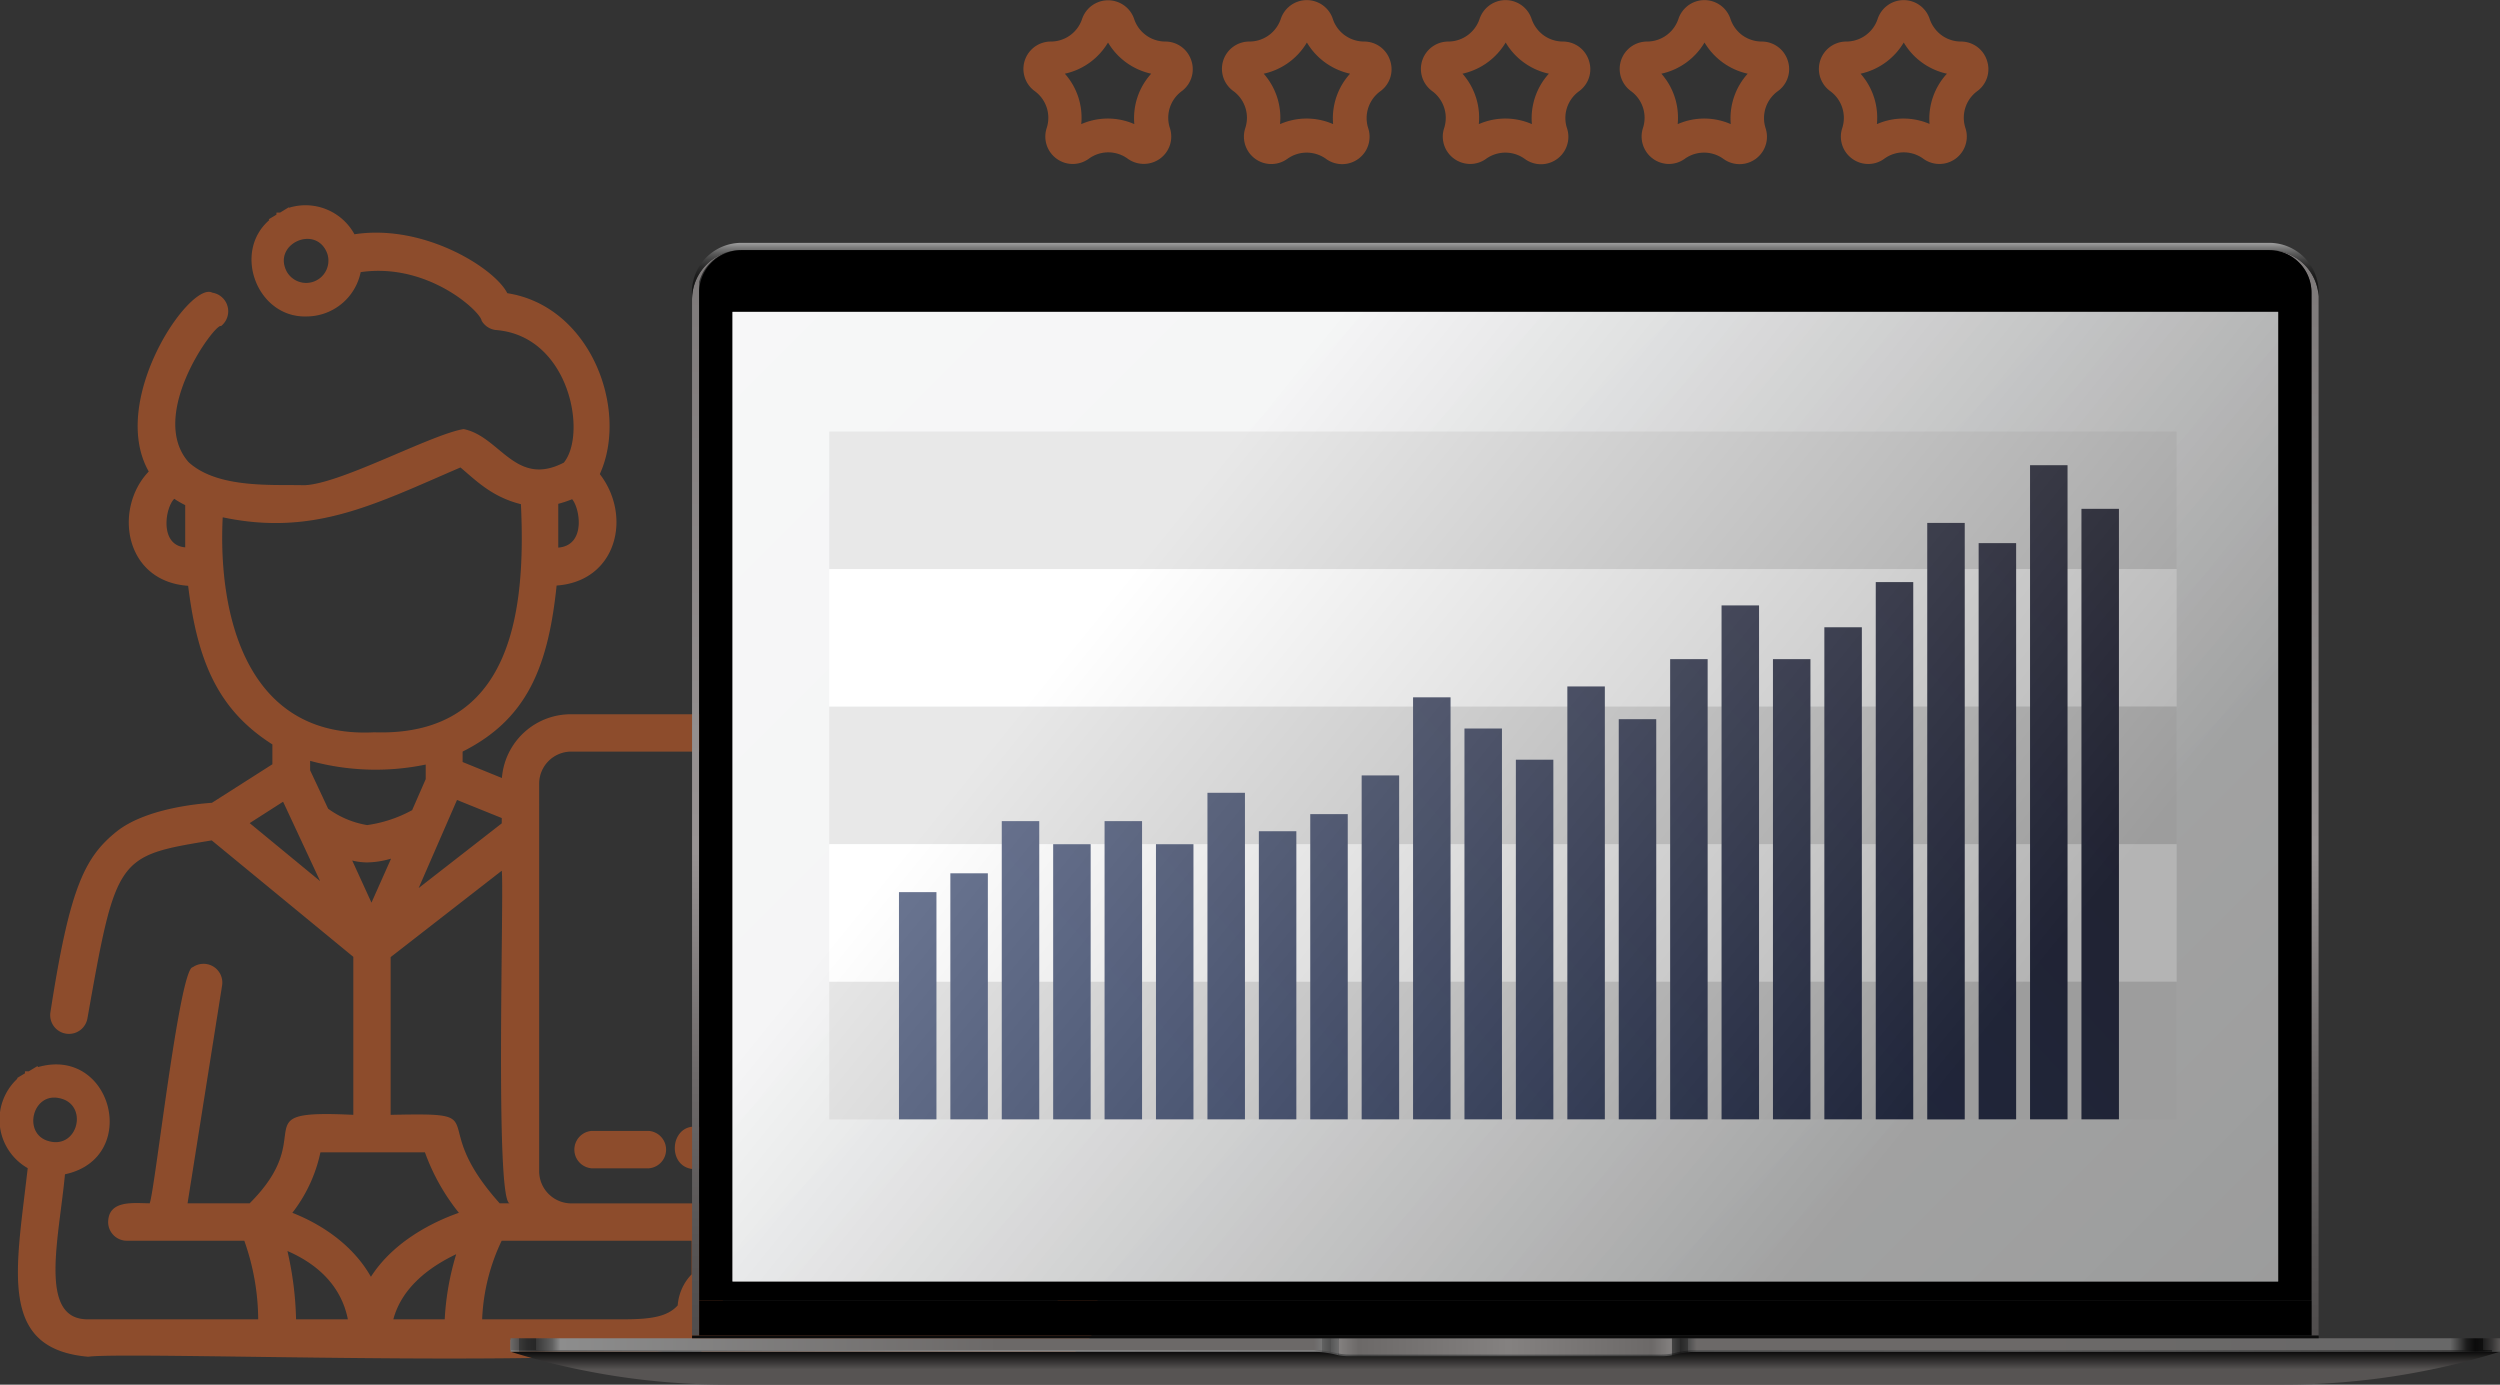 <svg xmlns="http://www.w3.org/2000/svg" xmlns:xlink="http://www.w3.org/1999/xlink" viewBox="0 0 289.39 160.28"><rect x="0" y="0" width="289.39" height="160.28" fill="#333333" stroke="none"/><defs><style>.cls-1{isolation:isolate;}.cls-2{opacity:0.5;}.cls-3{fill:#e86625;}.cls-4{fill:url(#linear-gradient);}.cls-5{fill:url(#linear-gradient-2);}.cls-6{fill:url(#linear-gradient-3);}.cls-7{fill:url(#linear-gradient-4);}.cls-8{fill:url(#linear-gradient-5);}.cls-9{fill:url(#linear-gradient-6);}.cls-10{fill:url(#linear-gradient-7);}.cls-11{fill:url(#linear-gradient-8);}.cls-12{fill:url(#linear-gradient-9);}.cls-13{fill:#0b0b0b;}.cls-14{fill:url(#linear-gradient-10);}.cls-15{fill:#d8d8d8;}.cls-16{fill:#fff;}.cls-17{fill:url(#Degradado_sin_nombre_3);}.cls-18{fill:url(#Degradado_sin_nombre_3-2);}.cls-19{fill:url(#Degradado_sin_nombre_3-3);}.cls-20{fill:url(#Degradado_sin_nombre_3-4);}.cls-21{fill:url(#Degradado_sin_nombre_3-5);}.cls-22{fill:url(#Degradado_sin_nombre_3-6);}.cls-23{fill:url(#Degradado_sin_nombre_3-7);}.cls-24{fill:url(#Degradado_sin_nombre_3-8);}.cls-25{fill:url(#Degradado_sin_nombre_3-9);}.cls-26{fill:url(#Degradado_sin_nombre_3-10);}.cls-27{fill:url(#Degradado_sin_nombre_3-11);}.cls-28{fill:url(#Degradado_sin_nombre_3-12);}.cls-29{fill:url(#Degradado_sin_nombre_3-13);}.cls-30{fill:url(#Degradado_sin_nombre_3-14);}.cls-31{fill:url(#Degradado_sin_nombre_3-15);}.cls-32{fill:url(#Degradado_sin_nombre_3-16);}.cls-33{fill:url(#Degradado_sin_nombre_3-17);}.cls-34{fill:url(#Degradado_sin_nombre_3-18);}.cls-35{fill:url(#Degradado_sin_nombre_3-19);}.cls-36{fill:url(#Degradado_sin_nombre_3-20);}.cls-37{fill:url(#Degradado_sin_nombre_3-21);}.cls-38{fill:url(#Degradado_sin_nombre_3-22);}.cls-39{fill:url(#Degradado_sin_nombre_3-23);}.cls-40{fill:url(#Degradado_sin_nombre_3-24);}.cls-41{mix-blend-mode:hard-light;opacity:0.42;fill:url(#Degradado_sin_nombre_19);}</style><linearGradient id="linear-gradient" x1="174.25" y1="160.28" x2="174.25" y2="156.47" gradientUnits="userSpaceOnUse"><stop offset="0" stop-color="#575453"/><stop offset="0.46" stop-color="#575453"/><stop offset="1" stop-color="#0b0b0b"/></linearGradient><linearGradient id="linear-gradient-2" x1="-7593.43" y1="155.99" x2="-7497.57" y2="155.99" gradientTransform="matrix(-1, 0, 0, 1, -7438.47, 0)" gradientUnits="userSpaceOnUse"><stop offset="0" stop-color="#777"/><stop offset="0" stop-color="#6c6c6c"/><stop offset="0" stop-color="#565656"/><stop offset="0.01" stop-color="#484848"/><stop offset="0.01" stop-color="#434343"/><stop offset="0.01" stop-color="#464646"/><stop offset="0.02" stop-color="#505050"/><stop offset="0.02" stop-color="#5d5d5d"/><stop offset="0.03" stop-color="#7d7d7d"/><stop offset="0.4" stop-color="#838383"/><stop offset="0.41" stop-color="#838383"/><stop offset="0.94" stop-color="#6a6a6a"/><stop offset="0.96" stop-color="#454545"/><stop offset="0.97" stop-color="#353535"/><stop offset="0.98" stop-color="#3a3a3a"/><stop offset="0.99" stop-color="#484848"/><stop offset="0.99" stop-color="#606060"/><stop offset="1" stop-color="#7d7d7d"/></linearGradient><linearGradient id="linear-gradient-3" x1="193.53" y1="155.99" x2="289.38" y2="155.99" gradientUnits="userSpaceOnUse"><stop offset="0" stop-color="#4f4f4f"/><stop offset="0" stop-color="#424242"/><stop offset="0" stop-color="#2c2c2c"/><stop offset="0.01" stop-color="#1e1e1e"/><stop offset="0.01" stop-color="#191919"/><stop offset="0.01" stop-color="#1c1c1c"/><stop offset="0.02" stop-color="#262626"/><stop offset="0.02" stop-color="#343434"/><stop offset="0.03" stop-color="#555"/><stop offset="0.4" stop-color="#5e5e5e"/><stop offset="0.41" stop-color="#5e5e5e"/><stop offset="0.94" stop-color="#424242"/><stop offset="0.96" stop-color="#1a1a1a"/><stop offset="0.97" stop-color="#0a0a0a"/><stop offset="0.98" stop-color="#0f0f0f"/><stop offset="0.99" stop-color="#1d1d1d"/><stop offset="0.99" stop-color="#353535"/><stop offset="1" stop-color="#555"/></linearGradient><linearGradient id="linear-gradient-4" x1="154.96" y1="156.05" x2="193.53" y2="156.05" gradientUnits="userSpaceOnUse"><stop offset="0" stop-color="#555"/><stop offset="0.06" stop-color="#424242"/><stop offset="0.51" stop-color="#555"/><stop offset="0.94" stop-color="#424242"/><stop offset="1" stop-color="#555"/></linearGradient><linearGradient id="linear-gradient-5" x1="-7593.43" y1="155.79" x2="-7497.57" y2="155.79" gradientTransform="matrix(-1, 0, 0, 1, -7438.47, 0)" gradientUnits="userSpaceOnUse"><stop offset="0" stop-color="#a8a8a8"/><stop offset="0" stop-color="#8c8c8c"/><stop offset="0" stop-color="#6d6d6d"/><stop offset="0.01" stop-color="#565656"/><stop offset="0.01" stop-color="#484848"/><stop offset="0.01" stop-color="#434343"/><stop offset="0.01" stop-color="#464646"/><stop offset="0.01" stop-color="#505050"/><stop offset="0.02" stop-color="#616161"/><stop offset="0.02" stop-color="#767676"/><stop offset="0.03" stop-color="#6c6968"/><stop offset="0.4" stop-color="#6c6968"/><stop offset="0.41" stop-color="#6c6968"/><stop offset="0.94" stop-color="#8d8d8d"/><stop offset="0.95" stop-color="#5f5f5f"/><stop offset="0.97" stop-color="#373737"/><stop offset="0.97" stop-color="#272727"/><stop offset="0.98" stop-color="#2c2c2c"/><stop offset="0.99" stop-color="#3a3a39"/><stop offset="0.99" stop-color="#525050"/><stop offset="1" stop-color="#6c6968"/></linearGradient><linearGradient id="linear-gradient-6" x1="174.26" y1="154.6" x2="174.26" y2="28.94" gradientUnits="userSpaceOnUse"><stop offset="0" stop-color="#504d4d"/><stop offset="0.09" stop-color="#585555"/><stop offset="0.24" stop-color="#6e6a6a"/><stop offset="0.41" stop-color="#918c8c"/><stop offset="0.45" stop-color="#999494"/><stop offset="1" stop-color="#7d7979"/></linearGradient><linearGradient id="linear-gradient-7" x1="174.25" y1="34.67" x2="174.25" y2="28.11" gradientUnits="userSpaceOnUse"><stop offset="0" stop-color="#131313"/><stop offset="0.28" stop-color="#161616"/><stop offset="0.44" stop-color="#1e1e1e"/><stop offset="0.58" stop-color="#2c2c2c"/><stop offset="0.7" stop-color="#404040"/><stop offset="0.81" stop-color="#5b5b5b"/><stop offset="0.91" stop-color="#7a7a7a"/><stop offset="1" stop-color="#9f9f9f"/></linearGradient><linearGradient id="linear-gradient-8" x1="193.53" y1="155.79" x2="289.38" y2="155.79" gradientUnits="userSpaceOnUse"><stop offset="0" stop-color="#818181"/><stop offset="0" stop-color="#636363"/><stop offset="0" stop-color="#444"/><stop offset="0.01" stop-color="#2d2d2d"/><stop offset="0.01" stop-color="#1f1f1f"/><stop offset="0.01" stop-color="#1a1a1a"/><stop offset="0.01" stop-color="#1d1d1d"/><stop offset="0.01" stop-color="#272727"/><stop offset="0.02" stop-color="#383838"/><stop offset="0.02" stop-color="#4e4e4e"/><stop offset="0.03" stop-color="#6c6968"/><stop offset="0.4" stop-color="#6c6968"/><stop offset="0.41" stop-color="#6c6968"/><stop offset="0.94" stop-color="#686868"/><stop offset="0.95" stop-color="#434343"/><stop offset="0.96" stop-color="#1b1b1b"/><stop offset="0.97" stop-color="#0b0b0b"/><stop offset="0.98" stop-color="#101010"/><stop offset="0.98" stop-color="#1e1e1e"/><stop offset="0.99" stop-color="#363535"/><stop offset="1" stop-color="#585554"/><stop offset="1" stop-color="#6c6968"/></linearGradient><linearGradient id="linear-gradient-9" x1="154.96" y1="155.85" x2="193.53" y2="155.85" gradientUnits="userSpaceOnUse"><stop offset="0" stop-color="#848180"/><stop offset="0.06" stop-color="#6c6968"/><stop offset="0.51" stop-color="#848180"/><stop offset="0.94" stop-color="#6c6968"/><stop offset="1" stop-color="#848180"/></linearGradient><linearGradient id="linear-gradient-10" x1="101.46" y1="19.43" x2="247.04" y2="165.01" gradientUnits="userSpaceOnUse"><stop offset="0" stop-color="#f1f2f3"/><stop offset="0.36" stop-color="#ecedee"/><stop offset="0.8" stop-color="#dedfdf"/><stop offset="1" stop-color="#d5d6d6"/></linearGradient><linearGradient id="Degradado_sin_nombre_3" x1="118.05" y1="105.64" x2="210.39" y2="21.48" gradientUnits="userSpaceOnUse"><stop offset="0" stop-color="#001344"/><stop offset="0.96" stop-color="#000117"/></linearGradient><linearGradient id="Degradado_sin_nombre_3-2" x1="120.21" y1="108.01" x2="212.55" y2="23.85" xlink:href="#Degradado_sin_nombre_3"/><linearGradient id="Degradado_sin_nombre_3-3" x1="121.41" y1="109.32" x2="213.75" y2="25.16" xlink:href="#Degradado_sin_nombre_3"/><linearGradient id="Degradado_sin_nombre_3-4" x1="124.77" y1="113.01" x2="217.11" y2="28.85" xlink:href="#Degradado_sin_nombre_3"/><linearGradient id="Degradado_sin_nombre_3-5" x1="126.81" y1="115.25" x2="219.15" y2="31.09" xlink:href="#Degradado_sin_nombre_3"/><linearGradient id="Degradado_sin_nombre_3-6" x1="130.18" y1="118.94" x2="222.51" y2="34.78" xlink:href="#Degradado_sin_nombre_3"/><linearGradient id="Degradado_sin_nombre_3-7" x1="131.39" y1="120.28" x2="223.73" y2="36.12" xlink:href="#Degradado_sin_nombre_3"/><linearGradient id="Degradado_sin_nombre_3-8" x1="135.2" y1="124.46" x2="227.54" y2="40.3" xlink:href="#Degradado_sin_nombre_3"/><linearGradient id="Degradado_sin_nombre_3-9" x1="137.41" y1="126.88" x2="229.75" y2="42.72" xlink:href="#Degradado_sin_nombre_3"/><linearGradient id="Degradado_sin_nombre_3-10" x1="139" y1="128.62" x2="231.33" y2="44.46" xlink:href="#Degradado_sin_nombre_3"/><linearGradient id="Degradado_sin_nombre_3-11" x1="139.45" y1="129.11" x2="231.78" y2="44.95" xlink:href="#Degradado_sin_nombre_3"/><linearGradient id="Degradado_sin_nombre_3-12" x1="143.05" y1="133.06" x2="235.38" y2="48.9" xlink:href="#Degradado_sin_nombre_3"/><linearGradient id="Degradado_sin_nombre_3-13" x1="146.64" y1="137.01" x2="238.98" y2="52.85" xlink:href="#Degradado_sin_nombre_3"/><linearGradient id="Degradado_sin_nombre_3-14" x1="147.24" y1="137.66" x2="239.57" y2="53.5" xlink:href="#Degradado_sin_nombre_3"/><linearGradient id="Degradado_sin_nombre_3-15" x1="150.88" y1="141.65" x2="243.21" y2="57.49" xlink:href="#Degradado_sin_nombre_3"/><linearGradient id="Degradado_sin_nombre_3-16" x1="151.85" y1="142.72" x2="244.19" y2="58.56" xlink:href="#Degradado_sin_nombre_3"/><linearGradient id="Degradado_sin_nombre_3-17" x1="153" y1="143.98" x2="245.34" y2="59.82" xlink:href="#Degradado_sin_nombre_3"/><linearGradient id="Degradado_sin_nombre_3-18" x1="157.25" y1="148.65" x2="249.59" y2="64.48" xlink:href="#Degradado_sin_nombre_3"/><linearGradient id="Degradado_sin_nombre_3-19" x1="159.03" y1="150.6" x2="251.37" y2="66.44" xlink:href="#Degradado_sin_nombre_3"/><linearGradient id="Degradado_sin_nombre_3-20" x1="160.43" y1="152.13" x2="252.77" y2="67.97" xlink:href="#Degradado_sin_nombre_3"/><linearGradient id="Degradado_sin_nombre_3-21" x1="161.43" y1="153.23" x2="253.76" y2="69.06" xlink:href="#Degradado_sin_nombre_3"/><linearGradient id="Degradado_sin_nombre_3-22" x1="164.71" y1="156.83" x2="257.05" y2="72.67" xlink:href="#Degradado_sin_nombre_3"/><linearGradient id="Degradado_sin_nombre_3-23" x1="165.17" y1="157.33" x2="257.5" y2="73.17" xlink:href="#Degradado_sin_nombre_3"/><linearGradient id="Degradado_sin_nombre_3-24" x1="169.12" y1="161.67" x2="261.46" y2="77.51" xlink:href="#Degradado_sin_nombre_3"/><linearGradient id="Degradado_sin_nombre_19" x1="221.12" y1="130.16" x2="131.43" y2="57.55" gradientUnits="userSpaceOnUse"><stop offset="0" stop-color="#4d4d4d"/><stop offset="0.96" stop-color="#fff"/></linearGradient></defs><g class="cls-1"><g id="Capa_2" data-name="Capa 2"><g id="Capa_1-2" data-name="Capa 1"><g class="cls-2"><path class="cls-3" d="M137.9,7a3.16,3.16,0,0,0-3-2.19,3.8,3.8,0,0,1-2.24-.73,3.81,3.81,0,0,1-1.39-1.92,3.18,3.18,0,0,0-6,0,3.81,3.81,0,0,1-3.63,2.65,3.17,3.17,0,0,0-1.87,5.73,3.82,3.82,0,0,1,1.39,4.29,3.16,3.16,0,0,0,1.15,3.54,3.16,3.16,0,0,0,3.73,0,3.81,3.81,0,0,1,4.5,0,3.2,3.2,0,0,0,3.73,0,3.16,3.16,0,0,0,1.15-3.55,3.82,3.82,0,0,1,1.39-4.28A3.16,3.16,0,0,0,137.9,7Zm-6.59,7.37a7.65,7.65,0,0,0-6.15,0,7.66,7.66,0,0,0-1.9-5.84,7.71,7.71,0,0,0,5-3.61,7.73,7.73,0,0,0,5,3.61A7.65,7.65,0,0,0,131.31,14.4Z"/><path class="cls-3" d="M160.91,7a3.15,3.15,0,0,0-3-2.19,3.85,3.85,0,0,1-2.25-.73,3.81,3.81,0,0,1-1.39-1.92,3.17,3.17,0,0,0-6,0,3.83,3.83,0,0,1-3.64,2.65,3.16,3.16,0,0,0-1.86,5.73,3.83,3.83,0,0,1,1.38,4.29A3.17,3.17,0,0,0,149,18.4a3.83,3.83,0,0,1,4.51,0,3.17,3.17,0,0,0,4.87-3.55,3.84,3.84,0,0,1,1.39-4.28A3.14,3.14,0,0,0,160.91,7Zm-6.59,7.37a7.65,7.65,0,0,0-6.15,0,7.69,7.69,0,0,0-1.89-5.84,7.71,7.71,0,0,0,5-3.61,7.76,7.76,0,0,0,5,3.61A7.69,7.69,0,0,0,154.32,14.4Z"/><path class="cls-3" d="M183.92,7a3.15,3.15,0,0,0-3-2.19,3.85,3.85,0,0,1-2.25-.73,3.93,3.93,0,0,1-1.39-1.92,3.17,3.17,0,0,0-6,0,3.83,3.83,0,0,1-3.64,2.65,3.17,3.17,0,0,0-1.86,5.73,3.85,3.85,0,0,1,1.39,4.29,3.15,3.15,0,0,0,1.15,3.54,3.21,3.21,0,0,0,1.86.61A3.16,3.16,0,0,0,172,18.4a3.83,3.83,0,0,1,4.51,0,3.17,3.17,0,0,0,4.88-3.55,3.82,3.82,0,0,1,1.38-4.28A3.14,3.14,0,0,0,183.92,7Zm-6.59,7.37a7.65,7.65,0,0,0-6.15,0,7.69,7.69,0,0,0-1.89-5.84,7.76,7.76,0,0,0,5-3.61,7.71,7.71,0,0,0,5,3.61A7.69,7.69,0,0,0,177.33,14.4Z"/><path class="cls-3" d="M206.94,7a3.16,3.16,0,0,0-3-2.19,3.88,3.88,0,0,1-2.26-.73,3.85,3.85,0,0,1-1.38-1.92,3.17,3.17,0,0,0-6,0,3.83,3.83,0,0,1-3.64,2.65,3.17,3.17,0,0,0-1.87,5.73,3.82,3.82,0,0,1,1.39,4.29,3.18,3.18,0,0,0,3,4.15A3.18,3.18,0,0,0,195,18.4a3.83,3.83,0,0,1,4.51,0,3.17,3.17,0,0,0,4.87-3.55,3.84,3.84,0,0,1,1.39-4.28A3.14,3.14,0,0,0,206.94,7Zm-6.59,7.37a7.65,7.65,0,0,0-6.15,0,7.69,7.69,0,0,0-1.89-5.84,7.71,7.71,0,0,0,5-3.61,7.76,7.76,0,0,0,5,3.61A7.69,7.69,0,0,0,200.35,14.4Z"/><path class="cls-3" d="M230,7a3.15,3.15,0,0,0-3-2.19,3.83,3.83,0,0,1-2.25-.73,3.87,3.87,0,0,1-1.39-1.92,3.17,3.17,0,0,0-6,0,3.83,3.83,0,0,1-3.64,2.65,3.17,3.17,0,0,0-1.87,5.73,3.83,3.83,0,0,1,1.4,4.29,3.15,3.15,0,0,0,1.15,3.54,3.14,3.14,0,0,0,3.72,0,3.83,3.83,0,0,1,4.51,0,3.17,3.17,0,0,0,4.88-3.55,3.82,3.82,0,0,1,1.38-4.28A3.14,3.14,0,0,0,230,7Zm-6.59,7.37a7.65,7.65,0,0,0-6.15,0,7.69,7.69,0,0,0-1.89-5.84,7.76,7.76,0,0,0,5-3.61,7.71,7.71,0,0,0,5,3.61A7.69,7.69,0,0,0,223.36,14.4Z"/><path class="cls-3" d="M68.51,130.91a2.17,2.17,0,0,0,0,4.33h6.57a2.17,2.17,0,0,0,0-4.33Z"/><path class="cls-3" d="M80.49,130.41c-3.06-.1-3.28,4.93,0,4.93S83.55,130.31,80.49,130.41Z"/><path class="cls-3" d="M96.57,99.35c.17,9.2,13.84,9.2,14,0C110.41,90.15,96.74,90.15,96.57,99.35Zm7,3c-3.9,0-3.9-5.94,0-6S107.47,102.3,103.58,102.33Z"/><path class="cls-3" d="M145.65,121.43a6.42,6.42,0,0,0,5.52-9.59,6.31,6.31,0,0,0-3.38-2.82V90.68a8,8,0,0,0-8-8H66.1a8,8,0,0,0-8,7.38l-4.55-1.85V87c7.36-3.7,9.89-9.63,10.88-19.22,7-.5,8.75-8.06,5-12.9,3.38-7.4-1-19.43-10.71-20.94-1.42-2.86-9.61-8.06-17.69-6.82a6.46,6.46,0,0,0-7.58-3.07L33.42,24l-1,.61H32v.24l-.89.53.06.1c-4.29,3.72-1.39,11.33,4.32,11.15a6.41,6.41,0,0,0,6.26-5.13c7.82-1.14,13.91,4.61,14,5.62a2.18,2.18,0,0,0,1.76,1.09c8.42.75,10.48,12,7.76,15.34-5.61,2.91-7.39-3.05-11.61-3.88-3.94.66-15,6.77-18.83,6.49-3.75-.05-9.76.3-13-2.66C17,48,25,37.27,25.58,37.75a2.18,2.18,0,0,0-1-3.87C22,32.5,12.53,46.33,17.22,54.58c-4.09,4.27-2.86,12.72,4.56,13.23,1.08,8.8,3.49,14.38,9.75,18.36v2.3l-7,4.46c-1.93.13-7.73.73-11,3.3-3.75,3-5.48,6.56-7.7,21a2.17,2.17,0,0,0,4.29.65c3.32-18.77,3.43-18.8,14.39-20.6L40.9,110.76v18.29c-13.15-.63-3.72,2-12,10.24H21.71l4-25.23a2.17,2.17,0,0,0-3.39-2.1c-1.55,0-4.45,26.37-5,27.33-1.78,0-4.76-.44-4.8,2.17a2.16,2.16,0,0,0,2.16,2.16H28.28a27.66,27.66,0,0,1,1.61,9.1H10.22c-5.81.09-3.41-9.23-2.7-16.79,8.78-1.87,5.48-14.86-3.11-12.41l-.08-.11-1,.6H2.89v.24c-.42.24-.56.33-.89.53l0,.1a6.46,6.46,0,0,0,1.21,10.34c-1.35,11.87-3.45,20.92,7,21.83,4.76-.7,67.3,1.74,69.75-1.62a5.7,5.7,0,0,0,4.21,1.85h37.28c7.91-.23,7.34-11.85-.42-11.53l-7.56,0v-2.15h26.28a8,8,0,0,0,8-8v-8a2.16,2.16,0,0,0-4.31,0v8a3.72,3.72,0,0,1-3.72,3.71H113.48V112.72a2.17,2.17,0,0,0-2.17-2.16h-15a2.16,2.16,0,0,0-2.15,2.16V139.3c-2,0-25.78,0-28.11,0a3.73,3.73,0,0,1-3.64-3.7c0-.11,0-39.12,0-39.23V93.23a.37.37,0,0,0,0-.11V90.68A3.72,3.72,0,0,1,66.1,87h73.66a3.73,3.73,0,0,1,3.72,3.72v18.19l-.92.54h-.41v.24c-.41.23-.56.32-.89.53l.06.1C137,114,139.93,121.61,145.65,121.43ZM33.22,31.49c-1.78-3.25,3.41-5.59,4.67-2.12a2.58,2.58,0,0,1-4.67,2.12Zm33,26.29c.9,1,1.66,5.35-1.6,5.61,0-1.51,0-3,0-4.42v-.65A12.55,12.55,0,0,0,66.24,57.78Zm-46.06-.05a10.68,10.68,0,0,0,1.28.74c0,1.61,0,3.19,0,4.89C18.43,63.12,19.11,58.76,20.18,57.73ZM5.7,132.11c-3.11-.77-2-5.65,1.13-5C10.27,127.77,9.09,133,5.7,132.11ZM59,139.29H57.84c-8.77-9.79-.09-10.51-12.62-10.24V110.79l12.86-10C58.38,102.58,57.26,139.1,59,139.29Zm-.92-44.6v.62l-9.62,7.49L52.9,92.6ZM25.78,59.88c10.53,2.22,17.57-1.49,27.52-5.77,1.78,1.49,3.64,3.42,7,4.25.59,12.4-1,26.94-17,26.41C28.19,85.54,25.23,70.58,25.78,59.88Zm3.12,35.4,3.87-2.48L37.06,102Zm7-6.11v-1.1a28.53,28.53,0,0,0,13.38.43v1.69l-1.57,3.59a15.25,15.25,0,0,1-5.21,1.73,10.62,10.62,0,0,1-4.52-1.9Zm4.87,10.44a7.39,7.39,0,0,0,1.73.22,10.29,10.29,0,0,0,2.77-.44L43,104.49Zm-6.5,53.11a38.77,38.77,0,0,0-1-7.91c3,1.3,6.15,3.66,7,7.91Zm17.26,0h-6c1-3.74,4.25-6.1,7.28-7.54A31.31,31.31,0,0,0,51.48,152.72Zm-8.57-4.88c-2.43-4.32-6.72-6.51-9.12-7.45a17.2,17.2,0,0,0,3.25-7H49.19a24.26,24.26,0,0,0,3.93,7C50.12,141.44,45.52,143.72,42.91,147.84Zm55.55-32.95h10.69v30.88H98.46ZM84.37,143.62h9.77v2.15H84.37Zm.26,6.45h36.85a1.46,1.46,0,0,1,0,2.91H84.63a1.46,1.46,0,0,1,0-2.91Zm-4.58-6.45v3.9a5.79,5.79,0,0,0-1.6,3.59c-1.09,1.19-2.74,1.61-6.18,1.61H55.81a23.2,23.2,0,0,1,2.26-9.1Zm63.09-29.25c.88-3.25,5.84-1.91,5,1.33S142.22,117.58,143.14,114.37Z"/></g><path class="cls-4" d="M59.1,156.47a83.88,83.88,0,0,0,25,3.81H264.38a83.77,83.77,0,0,0,25-3.81H59.1Z"/><path class="cls-5" d="M59.1,155.1v1.37h92.83a11.85,11.85,0,0,1,2.72.34l.31.07V155.1Z"/><path class="cls-6" d="M289.38,155.1v1.37H196.55a11.83,11.83,0,0,0-2.71.34l-.31.07V155.1Z"/><path class="cls-7" d="M193.53,155.1v1.78a6.12,6.12,0,0,1-1.21.11H156.16a6.09,6.09,0,0,1-1.2-.11V155.1Z"/><path class="cls-8" d="M59.1,154.91v1.36h92.83a11.33,11.33,0,0,1,2.72.35l.31.06v-1.77Z"/><path class="cls-9" d="M262.68,28.94H85.84a5.73,5.73,0,0,0-5.73,5.73V154.6h.82V33.85a6,6,0,0,1,0-.74c0-.08,0-.17,0-.25s0-.15,0-.23a1.55,1.55,0,0,1,.07-.23,5,5,0,0,1,1-1.76l.16-.17.09-.08a4.8,4.8,0,0,1,.82-.67l.31-.18.31-.16h0l.21-.09h0A4.83,4.83,0,0,1,85.83,29H262.67a4.83,4.83,0,0,1,2.33.59l.31.18.38.27h0l.18.15h0l.26.25.08.08.16.17a4.92,4.92,0,0,1,1.19,3.21V154.6h.83V34.31A5.72,5.72,0,0,0,262.68,28.94Z"/><path class="cls-10" d="M80.09,33.85a5.74,5.74,0,0,1,5.74-5.74H262.67a5.73,5.73,0,0,1,5.73,5.74v.46a5.72,5.72,0,0,0-5.72-5.37H85.84a5.73,5.73,0,0,0-5.73,5.73Z"/><rect x="80.93" y="150.57" width="186.65" height="4.03"/><path d="M267.57,33.85V150.57H80.93V33.85a4.91,4.91,0,0,1,4.9-4.9H262.67A4.91,4.91,0,0,1,267.57,33.85Z"/><path class="cls-11" d="M289.38,154.91v1.36H196.55a11.32,11.32,0,0,0-2.71.35l-.31.06v-1.77Z"/><path class="cls-12" d="M193.53,154.91v1.77a6.13,6.13,0,0,1-1.21.12H156.16a6.11,6.11,0,0,1-1.2-.12v-1.77Z"/><polygon class="cls-13" points="268.4 154.6 268.4 154.91 267.57 154.91 267.57 154.91 80.93 154.91 80.93 154.91 80.11 154.91 80.11 154.6 268.4 154.6"/><rect class="cls-14" x="84.79" y="36.1" width="178.92" height="112.24"/><rect class="cls-15" x="95.99" y="49.95" width="155.97" height="15.93"/><rect class="cls-16" x="95.99" y="65.87" width="155.97" height="15.93"/><rect class="cls-15" x="95.99" y="81.8" width="155.97" height="15.93"/><rect class="cls-16" x="95.99" y="97.72" width="155.97" height="15.93"/><rect class="cls-15" x="95.99" y="113.65" width="155.97" height="15.93"/><rect class="cls-17" x="104.06" y="103.27" width="4.34" height="26.3"/><rect class="cls-18" x="110.01" y="101.09" width="4.34" height="28.48"/><rect class="cls-19" x="115.96" y="95.05" width="4.34" height="34.52"/><rect class="cls-20" x="121.91" y="97.72" width="4.34" height="31.85"/><rect class="cls-21" x="127.86" y="95.05" width="4.34" height="34.52"/><rect class="cls-22" x="133.81" y="97.72" width="4.34" height="31.85"/><rect class="cls-23" x="139.77" y="91.77" width="4.34" height="37.8"/><rect class="cls-24" x="145.72" y="96.22" width="4.34" height="33.35"/><rect class="cls-25" x="151.67" y="94.24" width="4.34" height="35.33"/><rect class="cls-26" x="157.62" y="89.76" width="4.34" height="39.81"/><rect class="cls-27" x="163.57" y="80.72" width="4.34" height="48.85"/><rect class="cls-28" x="169.52" y="84.33" width="4.34" height="45.24"/><rect class="cls-29" x="175.47" y="87.94" width="4.34" height="41.63"/><rect class="cls-30" x="181.43" y="79.46" width="4.34" height="50.11"/><rect class="cls-31" x="187.38" y="83.25" width="4.34" height="46.32"/><rect class="cls-32" x="193.33" y="76.3" width="4.34" height="53.27"/><rect class="cls-33" x="199.28" y="70.08" width="4.34" height="59.49"/><rect class="cls-34" x="205.23" y="76.3" width="4.34" height="53.27"/><rect class="cls-35" x="211.18" y="72.61" width="4.34" height="56.96"/><rect class="cls-36" x="217.13" y="67.38" width="4.34" height="62.19"/><rect class="cls-37" x="223.09" y="60.53" width="4.34" height="69.05"/><rect class="cls-38" x="229.04" y="62.87" width="4.34" height="66.7"/><rect class="cls-39" x="234.99" y="53.85" width="4.34" height="75.72"/><rect class="cls-40" x="240.94" y="58.9" width="4.34" height="70.67"/><rect class="cls-41" x="84.79" y="36.1" width="178.92" height="112.24"/></g></g></g></svg>